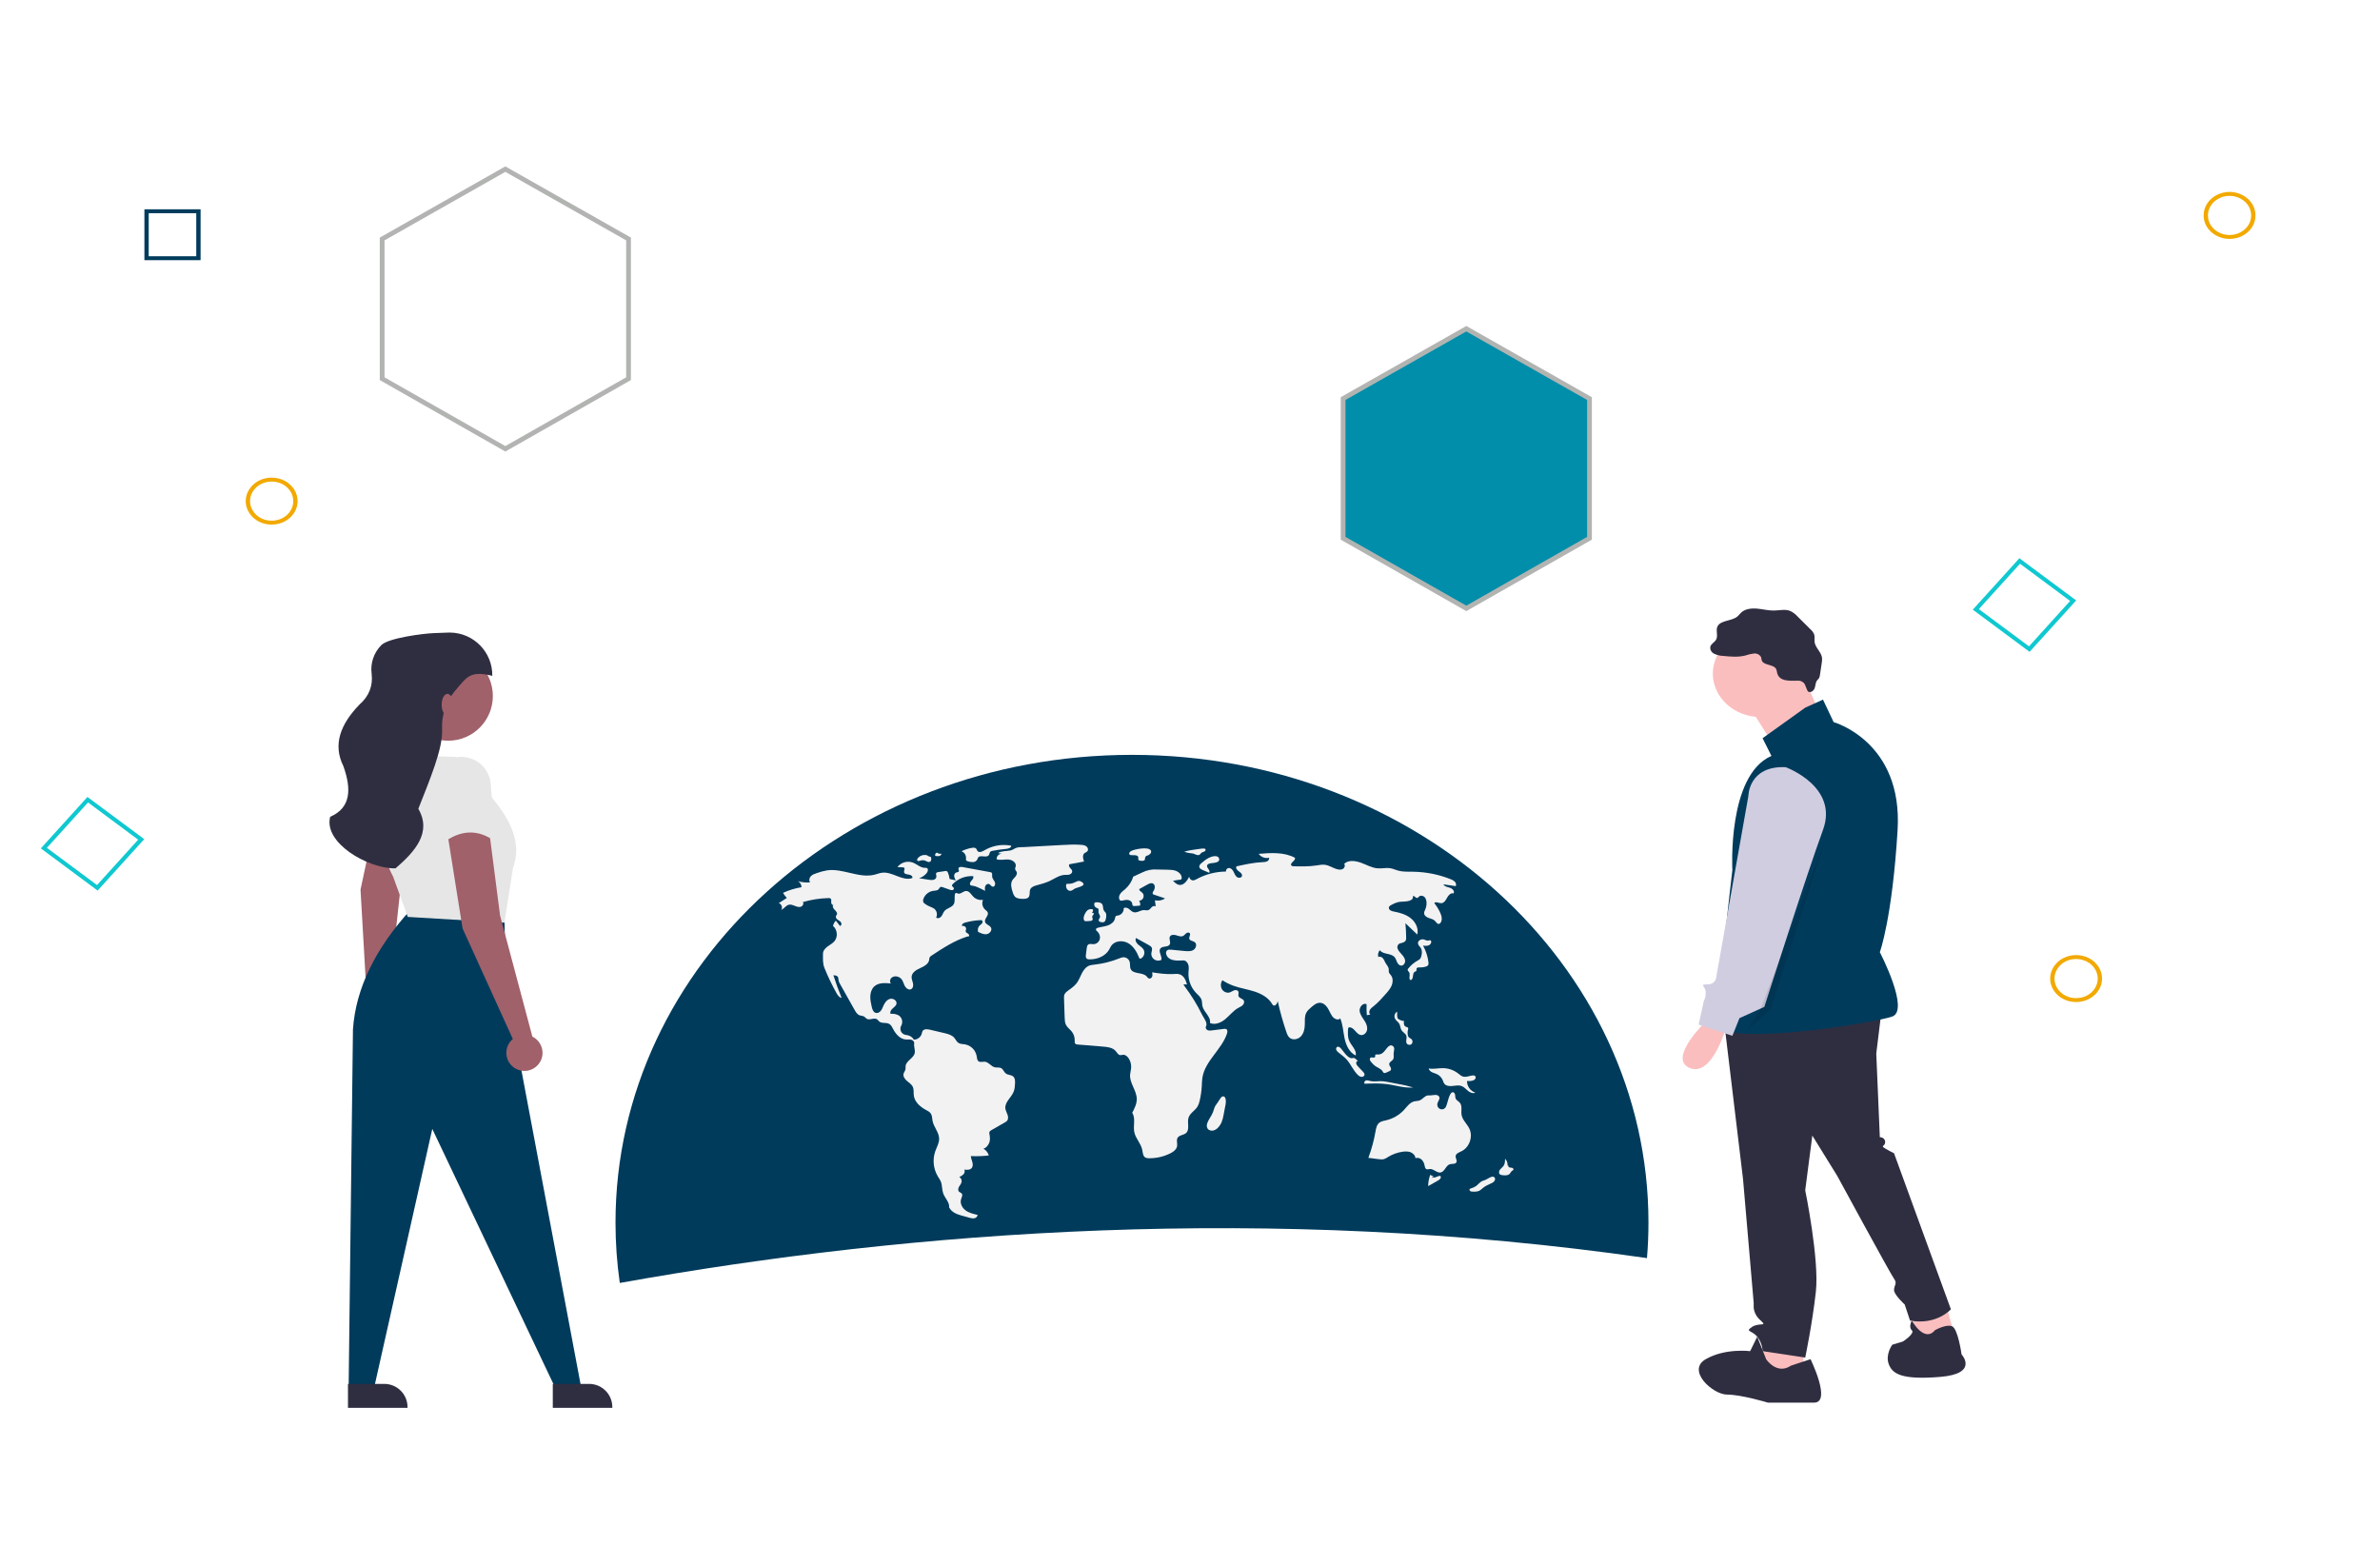 <?xml version="1.0" encoding="utf-8"?>
<svg viewBox="0 0 500 329" xmlns="http://www.w3.org/2000/svg">
  <path d="M 515.658 -16.461 L 515.658 295.153 L 473.328 295.153 C 432.646 279.069 389.857 267.763 346.004 261.516 C 266.605 250.092 191.805 255.695 130.207 266.737 C 92.543 273.496 55.546 282.997 19.571 295.153 L -29.137 295.153 L -29.137 -16.461 Z" style="fill: rgba(107, 99, 255, 0);"/>
  <path d="M 346.316 256.84 C 346.316 259.357 346.213 261.847 346.004 264.313 C 266.605 252.89 191.805 258.493 130.207 269.535 C 129.605 265.326 129.306 261.085 129.308 256.84 C 129.308 202.575 177.885 158.587 237.813 158.587 C 297.739 158.587 346.316 202.575 346.316 256.84 Z" style="fill: rgb(0, 59, 92);"/>
  <polygon points="408.733 273.721 410.599 280.482 402.387 282.512 401.64 275.412 408.733 273.721" fill="#fbbebe" style=""/>
  <polygon points="378.873 282.171 378.873 288.594 370.66 289.945 369.169 286.565 372.155 280.82 378.873 282.171" fill="#fbbebe" style=""/>
  <path d="M 395.295 212.211 L 394.176 221.336 L 394.922 238.912 C 395.547 238.899 396.057 239.36 396.042 239.924 C 396.042 240.939 394.922 240.6 396.042 241.277 C 396.643 241.645 397.265 241.984 397.907 242.29 L 409.853 275.074 C 409.853 275.074 406.867 278.454 401.268 277.44 L 400.148 274.06 C 400.148 274.06 397.907 272.033 397.907 271.02 C 397.907 270.004 398.656 269.667 397.907 268.653 C 397.162 267.638 385.964 247.021 385.964 247.021 L 380.739 238.571 L 379.248 250.063 C 379.248 250.063 382.232 264.597 381.486 271.356 C 380.739 278.115 379.248 285.214 379.248 285.214 L 370.289 283.862 C 370.248 282.772 369.859 281.715 369.169 280.82 C 368.048 279.468 366.556 279.806 368.048 278.792 C 369.543 277.779 371.41 278.792 369.915 277.44 C 369.065 276.739 368.53 275.775 368.422 274.738 L 368.422 273.723 L 366.182 247.697 L 362.078 213.562 Z" fill="#2f2e41" style=""/>
  <circle cx="412.805" cy="478.456" r="22.198" fill="#fbbebe" style="" transform="matrix(0.454, 0, 0, 0.411, 182.502, -55.12)"/>
  <polygon points="378.686 141.742 382.791 150.867 373.088 157.289 367.115 147.825 378.686 141.742" fill="#fbbebe" style=""/>
  <path d="M 379.248 148.671 L 382.979 146.981 L 385.219 151.712 C 385.219 151.712 399.774 155.768 398.656 174.356 C 397.536 192.944 394.922 200.043 394.922 200.043 C 394.922 200.043 401.268 212.211 397.536 213.562 C 393.803 214.915 362.078 219.983 361.331 215.253 C 360.584 210.52 363.944 182.806 363.944 182.806 C 363.944 182.806 362.823 162.867 372.155 158.809 L 370.289 155.092 Z" style="fill: rgb(0, 59, 92);"/>
  <path d="M 358.717 214.238 C 358.717 214.238 350.133 222.35 354.985 224.377 C 359.838 226.405 362.823 215.253 362.823 215.253 Z" fill="#fbbebe" style=""/>
  <path d="M 376.261 286.904 L 380.365 285.551 C 380.365 285.551 384.845 294.677 381.112 294.677 L 371.41 294.677 C 371.41 294.677 365.81 292.987 362.823 292.987 C 359.838 292.987 354.239 287.918 358.345 285.551 C 362.45 283.187 367.677 283.862 367.677 283.862 L 369.169 280.82 L 371.036 285.551 C 371.036 285.551 373.275 288.932 376.261 286.904 Z" fill="#2f2e41" style=""/>
  <path d="M 406.493 279.468 C 406.493 279.468 408.831 278.133 410.087 278.632 C 411.345 279.13 412.092 284.538 412.092 284.538 C 412.092 284.538 415.825 288.594 407.612 289.27 C 399.401 289.945 397.536 288.594 396.788 286.565 C 396.042 284.538 397.536 282.512 397.536 282.512 L 399.774 281.835 C 399.774 281.835 402.387 280.144 401.64 279.468 C 400.895 278.792 401.64 277.44 401.64 277.44 C 401.64 277.44 404.253 282.171 406.493 279.468 Z" fill="#2f2e41" style=""/>
  <path d="M 373.362 141.427 C 373.32 141.132 373.248 140.841 373.144 140.558 C 372.602 139.528 370.487 139.83 370.111 138.741 C 370.038 138.528 370.053 138.297 369.98 138.083 C 369.719 137.549 369.105 137.23 368.463 137.297 C 367.84 137.375 367.229 137.517 366.643 137.721 C 365.167 138.1 363.595 137.956 362.069 137.808 C 361.388 137.786 360.722 137.63 360.116 137.347 C 359.503 137.045 359.184 136.411 359.333 135.793 C 359.534 135.233 360.211 134.924 360.515 134.405 C 360.999 133.579 360.408 132.509 360.801 131.645 C 361.43 130.256 363.81 130.534 365.018 129.508 C 365.312 129.26 365.523 128.942 365.805 128.681 C 366.64 127.908 367.958 127.758 369.145 127.866 C 370.333 127.973 371.5 128.288 372.692 128.269 C 373.825 128.249 375.01 127.939 376.054 128.338 C 376.667 128.62 377.205 129.022 377.634 129.511 L 380.305 132.168 C 380.673 132.482 380.956 132.867 381.132 133.296 C 381.294 133.804 381.146 134.351 381.215 134.877 C 381.371 136.076 382.611 136.979 382.777 138.178 C 382.811 138.549 382.791 138.924 382.718 139.291 L 382.344 141.79 C 382.325 142.035 382.254 142.273 382.134 142.493 C 382.025 142.66 381.859 142.793 381.737 142.954 C 381.391 143.407 381.422 144.008 381.25 144.535 C 381.077 145.066 380.46 145.589 379.92 145.334 C 379.569 145.168 379.336 143.792 378.909 143.435 C 378.312 142.938 378.001 143 377.265 143.008 C 375.792 143.024 373.834 143.139 373.362 141.427 Z" fill="#2f2e41" style=""/>
  <path d="M 375.14 161.175 C 375.14 161.175 386.337 165.232 382.979 174.356 C 379.62 183.483 370.662 211.535 370.662 211.535 L 365.436 213.9 L 363.944 217.618 L 356.851 215.253 L 357.972 210.183 C 357.972 210.183 358.345 209.844 358.345 208.493 C 358.345 207.141 356.851 206.803 358.717 206.803 C 360.584 206.803 360.584 205.112 360.584 205.112 L 367.303 167.259 C 367.303 167.259 367.303 160.838 375.14 161.175 Z" fill="#d0cde1" style=""/>
  <polygon points="383.539 176.216 371.967 212.043 367.115 216.436 369.915 211.872 383.539 176.216" opacity="0.1" style=""/>
  <path d="M 426.384 136.947 L 414.45 128.082 L 424.241 117.276 L 436.176 126.141 Z M 415.728 127.969 L 426.258 135.791 L 434.897 126.254 L 424.368 118.433 Z" style="fill: rgb(15, 200, 208);"/>
  <path d="M 20.511 187.101 L 8.579 178.237 L 18.37 167.43 L 30.303 176.295 Z M 9.856 178.123 L 20.385 185.944 L 29.024 176.409 L 18.495 168.587 Z" style="fill: rgb(15, 200, 208);"/>
  <path d="M 57.074 110.214 C 52.88 110.214 50.26 106.102 52.357 102.813 C 54.453 99.524 59.696 99.524 61.793 102.813 C 62.272 103.563 62.524 104.413 62.524 105.279 C 62.52 108.004 60.082 110.21 57.074 110.214 Z M 57.074 101.17 C 53.58 101.17 51.396 104.595 53.143 107.336 C 54.89 110.077 59.26 110.077 61.007 107.336 C 61.405 106.71 61.614 106.002 61.614 105.279 C 61.612 103.011 59.582 101.171 57.074 101.17 Z" style="fill: rgb(242, 169, 0);"/>
  <path d="M 462.947 45.26 C 462.947 41.461 467.487 39.088 471.118 40.988 C 474.752 42.885 474.752 47.633 471.118 49.533 C 470.291 49.965 469.351 50.191 468.395 50.191 C 465.388 50.19 462.951 47.983 462.947 45.26 Z M 463.855 45.26 C 463.855 48.424 467.639 50.402 470.665 48.818 C 473.691 47.236 473.691 43.282 470.665 41.7 C 469.976 41.338 469.191 41.149 468.395 41.149 C 465.889 41.151 463.859 42.991 463.855 45.26 Z" style="fill: rgb(242, 169, 0);"/>
  <path d="M 436.16 210.52 C 431.967 210.52 429.346 206.41 431.443 203.121 C 433.54 199.832 438.784 199.832 440.879 203.121 C 441.357 203.871 441.609 204.722 441.609 205.588 C 441.605 208.311 439.17 210.519 436.16 210.52 Z M 436.16 201.477 C 432.667 201.477 430.481 204.903 432.23 207.644 C 433.977 210.385 438.345 210.385 440.093 207.644 C 440.492 207.019 440.701 206.31 440.701 205.588 C 440.699 203.32 438.667 201.48 436.16 201.477 Z" style="fill: rgb(242, 169, 0);"/>
  <path d="M 42.14 54.659 L 30.337 54.659 L 30.337 43.97 L 42.14 43.97 Z M 31.243 53.837 L 41.232 53.837 L 41.232 44.793 L 31.243 44.793 Z" style="fill: rgb(0, 59, 92);"/>
  <path d="M 199.492 184.642 C 199.436 184.202 199.323 183.773 199.157 183.363 C 199.116 183.206 199.007 183.075 198.864 183.002 C 198.768 182.975 198.668 182.975 198.571 182.998 L 197.073 183.226 C 196.949 183.233 196.828 183.279 196.73 183.36 C 196.537 183.565 196.729 183.895 196.722 184.179 C 196.715 184.497 196.434 184.755 196.124 184.842 C 195.813 184.903 195.491 184.901 195.179 184.829 L 193.083 184.504 C 193.7 184.308 194.25 183.941 194.668 183.446 C 194.944 183.12 195.09 182.51 194.692 182.356 C 194.573 182.322 194.452 182.314 194.329 182.325 C 193.378 182.332 192.633 181.54 191.743 181.207 C 190.576 180.798 189.279 181.185 188.527 182.165 L 189.643 182.22 C 189.75 182.213 189.853 182.241 189.941 182.298 C 190.186 182.499 189.881 182.885 189.916 183.199 C 189.96 183.609 190.503 183.698 190.912 183.738 C 191.322 183.78 191.841 184.111 191.644 184.473 C 189.587 185.181 187.494 183.088 185.334 183.345 C 184.787 183.411 184.271 183.626 183.738 183.761 C 180.477 184.586 177.107 182.385 173.775 182.851 C 173.036 182.977 172.308 183.168 171.602 183.424 C 171.148 183.573 170.675 183.734 170.347 184.079 C 170.017 184.423 169.892 185.016 170.204 185.376 C 169.342 185.446 168.478 185.365 167.645 185.133 C 168.105 185.387 168.385 185.871 168.382 186.394 C 167.04 186.614 165.733 187.011 164.496 187.58 C 164.727 187.963 164.995 188.324 165.301 188.651 L 163.601 189.744 C 164.175 189.888 164.472 190.672 164.138 191.16 C 164.734 190.897 165.102 190.21 165.74 190.071 C 166.157 189.98 166.58 190.153 166.977 190.312 C 167.373 190.472 167.807 190.626 168.217 190.508 C 168.628 190.387 168.929 189.856 168.669 189.517 C 170.419 189.006 172.23 188.722 174.053 188.676 C 174.194 188.658 174.338 188.686 174.462 188.753 C 174.7 188.917 174.636 189.274 174.624 189.562 C 174.611 189.851 174.835 190.23 175.093 190.1 C 174.79 190.363 175.049 190.859 175.341 191.134 C 175.632 191.412 175.982 191.795 175.804 192.153 C 175.758 192.248 175.678 192.322 175.635 192.419 C 175.502 192.699 175.712 193.025 175.959 193.211 C 176.209 193.395 176.511 193.526 176.682 193.782 C 176.854 194.04 176.775 194.49 176.469 194.527 L 175.595 193.418 C 175.297 193.727 175.092 194.116 175.005 194.536 C 175.931 195.293 176.071 196.835 175.296 197.746 C 174.899 198.212 174.336 198.494 173.842 198.859 C 173.352 199.222 172.896 199.738 172.897 200.35 C 172.898 201.408 172.812 202.388 173.208 203.368 C 173.939 205.175 174.782 206.933 175.731 208.633 C 175.982 209.08 176.304 209.569 176.811 209.646 C 176.171 208.089 175.596 206.509 175.084 204.905 C 175.416 204.906 175.803 204.933 175.997 205.202 C 176.159 205.425 176.124 205.729 176.175 206.001 C 176.238 206.264 176.346 206.514 176.49 206.743 L 179.542 212.18 C 179.796 212.632 180.086 213.114 180.569 213.297 C 180.88 213.413 181.237 213.391 181.521 213.561 C 181.745 213.692 181.894 213.926 182.122 214.049 C 182.764 214.4 183.658 213.728 184.26 214.147 C 184.431 214.266 184.539 214.455 184.699 214.595 C 185.254 215.075 186.164 214.753 186.807 215.111 C 187.217 215.341 187.431 215.803 187.651 216.222 C 188.204 217.272 189.097 218.299 190.278 218.383 C 190.649 218.408 191.029 218.34 191.392 218.422 C 191.756 218.505 192.112 218.821 192.053 219.188 C 191.954 219.818 192.265 220.509 192.181 221.142 C 192.029 222.294 190.396 222.801 190.254 223.955 C 190.223 224.208 190.273 224.47 190.212 224.714 C 190.139 225.018 189.911 225.266 189.829 225.565 C 189.675 226.139 190.085 226.705 190.534 227.09 C 190.985 227.475 191.521 227.805 191.765 228.344 C 192.025 228.912 191.898 229.574 191.982 230.194 C 192.167 231.544 193.334 232.546 194.537 233.193 C 194.902 233.389 195.295 233.581 195.533 233.921 C 195.841 234.368 195.81 234.955 195.914 235.489 C 196.166 236.792 197.264 237.866 197.296 239.195 C 197.318 240.14 196.792 240.996 196.478 241.887 C 195.885 243.613 196.072 245.513 196.992 247.091 C 197.228 247.488 197.507 247.861 197.673 248.29 C 197.969 249.057 197.872 249.927 198.146 250.701 C 198.507 251.726 199.498 252.571 199.404 253.653 C 199.854 254.589 200.848 255.049 201.848 255.328 L 203.638 255.824 C 203.981 255.92 204.341 256.017 204.689 255.947 C 205.039 255.879 205.372 255.589 205.364 255.233 C 204.485 255.034 203.578 254.822 202.854 254.287 C 202.13 253.752 201.634 252.799 201.908 251.942 C 202.036 251.543 202.307 251.085 202.049 250.757 C 201.902 250.568 201.631 250.519 201.466 250.347 C 201.206 250.08 201.294 249.629 201.482 249.307 C 201.667 248.984 201.938 248.696 202.013 248.33 C 202.091 247.912 201.9 247.489 201.536 247.269 C 201.868 247.145 202.17 246.95 202.422 246.701 C 202.655 246.434 202.763 246.024 202.58 245.722 C 203.126 245.792 203.767 245.825 204.126 245.407 C 204.411 245.076 204.392 244.577 204.278 244.153 C 204.166 243.73 203.975 243.318 203.969 242.881 C 205.227 242.94 206.485 242.897 207.733 242.752 C 207.555 242.143 207.143 241.63 206.589 241.319 C 207.155 241.222 207.67 240.545 207.851 240 C 208.029 239.453 207.982 238.861 207.874 238.296 C 207.83 238.152 207.824 237.999 207.855 237.85 C 207.918 237.646 208.119 237.524 208.304 237.417 L 211.113 235.804 C 211.28 235.721 211.432 235.607 211.563 235.471 C 211.856 235.126 211.815 234.604 211.662 234.176 C 211.511 233.748 211.27 233.346 211.213 232.894 C 211.038 231.548 212.481 230.582 212.968 229.313 C 213.158 228.818 213.197 228.275 213.233 227.743 C 213.272 227.174 213.276 226.509 212.837 226.142 C 212.418 225.789 211.761 225.868 211.321 225.54 C 210.918 225.238 210.778 224.655 210.338 224.411 C 209.939 224.191 209.436 224.332 208.991 224.227 C 208.208 224.046 207.716 223.142 206.915 223.059 C 206.465 223.011 205.954 223.231 205.584 222.968 C 205.258 222.738 205.245 222.272 205.183 221.877 C 204.959 220.619 203.977 219.635 202.721 219.408 C 202.256 219.333 201.749 219.36 201.353 219.106 C 200.953 218.845 200.769 218.361 200.454 218.002 C 199.945 217.424 199.146 217.219 198.398 217.043 L 195.351 216.326 C 194.811 216.2 194.114 216.133 193.823 216.607 C 193.738 216.788 193.678 216.979 193.645 217.176 C 193.421 217.905 192.752 218.408 191.989 218.42 C 191.733 217.986 191.319 217.665 190.833 217.528 C 190.526 217.443 190.196 217.432 189.9 217.304 C 189.222 216.973 188.963 216.143 189.33 215.485 C 189.691 214.841 189.577 214.037 189.051 213.521 C 188.534 213.055 187.785 212.945 187.09 212.99 C 186.908 212.594 187.212 212.145 187.54 211.857 C 187.867 211.57 188.267 211.286 188.337 210.855 C 188.449 210.178 187.586 209.663 186.927 209.866 C 186.272 210.065 185.853 210.704 185.576 211.334 C 185.416 211.694 185.281 212.073 185.03 212.377 C 184.782 212.681 184.377 212.899 183.995 212.801 C 183.456 212.664 183.245 212.02 183.126 211.476 C 182.965 210.744 182.804 210.004 182.838 209.256 C 182.873 208.509 183.124 207.742 183.675 207.234 C 184.573 206.41 185.953 206.491 187.165 206.621 C 186.879 206.299 186.949 205.756 187.255 205.452 C 187.584 205.159 188.036 205.049 188.461 205.155 C 188.826 205.23 189.156 205.428 189.396 205.713 C 189.742 206.133 189.838 206.701 190.1 207.177 C 190.36 207.656 190.946 208.062 191.424 207.806 C 191.839 207.584 191.904 207.011 191.8 206.552 C 191.697 206.095 191.478 205.65 191.517 205.182 C 191.588 204.289 192.513 203.752 193.33 203.384 C 194.146 203.016 195.081 202.523 195.21 201.637 C 195.214 201.464 195.247 201.292 195.306 201.129 C 195.399 200.985 195.525 200.866 195.672 200.784 C 198.055 199.21 200.478 197.616 203.202 196.756 C 203.343 196.709 203.361 196.76 203.506 196.725 C 203.708 196.609 203.573 196.286 203.378 196.156 C 203.186 196.024 202.926 195.925 202.878 195.697 C 202.842 195.528 202.941 195.365 202.966 195.194 C 203.029 194.777 202.531 194.392 202.143 194.559 C 201.925 194.269 202.358 193.932 202.707 193.837 C 203.759 193.546 204.838 193.372 205.926 193.312 C 206.05 193.292 206.18 193.313 206.292 193.373 C 206.474 193.501 206.452 193.79 206.322 193.971 C 206.192 194.151 205.99 194.265 205.829 194.419 C 205.47 194.768 205.336 195.289 205.48 195.771 C 206.049 196.059 206.666 196.357 207.296 196.255 C 207.925 196.154 208.484 195.448 208.189 194.881 C 207.911 194.355 207.084 194.236 206.942 193.661 C 206.777 192.986 207.732 192.385 207.516 191.725 C 207.422 191.436 207.135 191.264 206.912 191.056 C 206.376 190.532 206.218 189.733 206.515 189.043 C 205.783 189.17 205.035 188.937 204.506 188.414 C 204.024 187.929 203.643 187.164 202.96 187.187 C 202.335 187.204 201.796 187.936 201.21 187.714 C 201.066 187.659 200.914 187.547 200.774 187.612 C 200.682 187.673 200.623 187.771 200.612 187.881 C 200.463 188.593 200.719 189.404 200.332 190.018 C 199.909 190.686 198.934 190.779 198.424 191.384 C 198.146 191.711 198.037 192.152 197.783 192.497 C 197.527 192.842 196.985 193.061 196.68 192.76 C 196.989 192.122 196.817 191.357 196.268 190.912 C 195.982 190.726 195.676 190.576 195.356 190.468 C 194.994 190.316 194.655 190.126 194.337 189.901 C 194.176 189.804 194.047 189.666 193.961 189.501 C 193.893 189.293 193.904 189.068 193.987 188.867 C 194.303 187.96 195.097 187.302 196.046 187.16 C 196.454 187.104 196.929 187.124 197.199 186.813 C 197.34 186.648 197.417 186.4 197.625 186.334 C 197.757 186.308 197.894 186.323 198.016 186.382 L 199.538 186.917 C 199.708 186.994 199.893 187.026 200.08 187.007 C 200.27 186.98 200.408 186.813 200.397 186.621 C 200.348 186.369 199.959 186.247 199.995 185.992 C 200.015 185.909 200.06 185.835 200.123 185.778 C 201.234 184.594 202.818 183.969 204.436 184.073 C 204.629 184.388 204.326 184.764 204.074 185.032 C 203.822 185.302 203.618 185.783 203.922 185.991 C 204.048 186.055 204.187 186.086 204.329 186.082 C 204.702 186.133 205.067 186.244 205.407 186.409 C 205.934 186.638 206.448 186.889 206.953 187.16 C 206.908 186.826 206.867 186.475 206.992 186.162 C 207.118 185.851 207.479 185.607 207.792 185.729 C 208.095 185.846 208.249 186.247 208.571 186.283 C 209.001 186.33 209.17 185.696 208.991 185.303 C 208.812 184.91 208.457 184.58 208.428 184.15 C 208.408 183.857 208.517 183.496 208.285 183.32 C 208.204 183.268 208.108 183.234 208.012 183.225 L 202.205 182.156 C 201.86 182.093 201.363 182.14 201.347 182.491 C 201.339 182.686 201.514 182.879 201.435 183.061 C 201.355 183.253 201.083 183.233 200.885 183.301 C 200.58 183.408 200.425 183.772 200.455 184.093 C 200.507 184.414 200.632 184.718 200.818 184.988 C 200.44 184.828 199.869 184.8 199.492 184.642 Z" style="fill: rgb(242, 242, 243);"/>
  <path d="M 194.858 179.713 C 194.109 179.465 193.284 179.712 192.794 180.332 C 192.698 180.459 192.619 180.631 192.698 180.768 C 192.814 180.964 193.106 180.886 193.322 180.815 C 193.637 180.704 193.983 180.696 194.305 180.793 C 194.506 180.863 194.688 180.985 194.891 181.051 C 195.093 181.136 195.325 181.101 195.494 180.964 C 195.633 180.821 195.643 180.6 195.643 180.401 C 195.662 180.265 195.619 180.129 195.526 180.029 C 195.444 179.981 195.354 179.955 195.261 179.95 C 195.05 179.911 194.858 179.801 194.723 179.635" style="fill: rgb(242, 242, 243);"/>
  <path d="M 196.953 179.131 C 196.595 179.111 196.343 179.478 196.491 179.804 C 196.742 179.872 197.005 179.89 197.264 179.854 C 197.525 179.814 197.74 179.618 197.802 179.359 C 197.498 179.414 197.185 179.355 196.922 179.191" style="fill: rgb(242, 242, 243);"/>
  <path d="M 203.975 178.158 C 203.291 178.302 202.624 178.528 201.993 178.832 C 202.606 179.067 202.991 179.674 202.945 180.326 C 202.918 180.448 202.921 180.575 202.953 180.696 C 203.027 180.873 203.237 180.938 203.424 180.983 C 203.755 181.086 204.105 181.129 204.453 181.115 C 204.806 181.097 205.126 180.901 205.303 180.594 C 205.354 180.45 205.415 180.312 205.48 180.176 C 205.924 179.499 207.245 180.318 207.722 179.663 C 207.89 179.431 207.876 179.085 208.095 178.903 C 208.208 178.824 208.339 178.773 208.476 178.757 C 209.436 178.566 210.405 178.427 211.379 178.344 C 211.841 178.304 212.444 178.138 212.447 177.675 C 210.71 177.332 208.905 177.576 207.316 178.365 C 206.746 178.651 205.987 179.254 205.438 178.874 C 205.231 178.731 205.242 178.349 204.958 178.19 C 204.668 178.025 204.283 178.092 203.975 178.158 Z" style="fill: rgb(242, 242, 243);"/>
  <path d="M 209.664 179.221 L 210.482 179.378 C 209.843 179.351 209.326 179.89 209.378 180.524 C 210.144 180.779 210.979 180.532 211.782 180.567 C 212.59 180.6 213.525 181.175 213.389 181.968 C 213.347 182.211 213.208 182.45 213.28 182.683 C 213.331 182.845 213.475 182.962 213.556 183.111 C 213.725 183.424 213.59 183.821 213.375 184.106 C 213.163 184.39 212.876 184.618 212.687 184.918 C 212.222 185.673 212.486 186.646 212.764 187.486 C 212.844 187.803 212.994 188.1 213.198 188.355 C 213.611 188.794 214.282 188.832 214.882 188.84 C 215.321 188.847 215.822 188.825 216.098 188.486 C 216.459 188.044 216.207 187.353 216.446 186.833 C 216.662 186.361 217.21 186.158 217.709 186.016 C 218.623 185.754 219.554 185.528 220.419 185.131 C 221.49 184.639 222.492 183.871 223.67 183.806 C 224 183.789 224.339 183.829 224.658 183.738 C 224.976 183.646 225.278 183.372 225.255 183.041 C 225.235 182.76 224.996 182.552 224.808 182.338 C 224.622 182.126 224.477 181.801 224.646 181.575 L 227.737 180.999 C 227.518 180.401 227.347 179.616 227.85 179.228 C 228.032 179.085 228.275 179.03 228.429 178.861 C 228.693 178.573 228.56 178.073 228.256 177.829 C 227.952 177.584 227.541 177.526 227.15 177.494 C 225.798 177.383 224.435 177.456 223.078 177.53 C 220.424 177.676 217.772 177.82 215.118 177.966 C 214.585 177.997 213.969 177.951 213.48 178.133 C 213.064 178.288 212.769 178.57 212.294 178.671 C 211.42 178.854 210.456 178.73 209.664 179.221 Z" style="fill: rgb(242, 242, 243);"/>
  <path d="M 224.292 185.676 C 224.208 185.662 224.123 185.681 224.054 185.729 C 224.008 185.779 223.98 185.845 223.977 185.912 C 223.924 186.213 223.987 186.522 224.154 186.778 C 224.324 187.035 224.621 187.179 224.93 187.152 C 225.297 187.104 225.568 186.791 225.905 186.638 C 226.427 186.401 228.639 186.035 227.108 185.206 C 226.582 184.923 226.239 185.173 225.825 185.361 C 225.353 185.603 224.822 185.712 224.292 185.676 Z" style="fill: rgb(242, 242, 243);"/>
  <path d="M 237.698 178.754 C 237.518 178.828 237.368 178.959 237.272 179.124 C 237.179 179.3 237.241 179.519 237.411 179.619 C 237.478 179.643 237.549 179.654 237.62 179.653 L 238.347 179.674 C 238.655 179.683 239.042 179.749 239.123 180.046 C 239.185 180.267 239.047 180.552 239.216 180.709 C 239.285 180.765 239.371 180.798 239.461 180.806 C 239.701 180.867 239.949 180.875 240.193 180.831 C 240.722 180.686 240.445 180.366 240.612 180.078 C 240.868 179.639 240.821 179.905 241.27 179.651 C 241.602 179.465 242.031 179.128 241.753 178.655 C 241.271 177.83 238.406 178.4 237.698 178.754 Z" style="fill: rgb(242, 242, 243);"/>
  <path d="M 252.038 178.34 L 251.617 178.396 C 250.665 178.524 249.709 178.651 248.793 178.937 C 249.189 179.093 249.606 179.195 250.03 179.24 C 250.263 179.252 250.495 179.285 250.722 179.338 C 251.128 179.458 251.535 179.771 251.925 179.611 C 252.167 179.513 252.249 179.26 252.448 179.127 C 252.587 179.034 253.112 178.883 253.173 178.792 C 253.647 178.037 252.404 178.292 252.038 178.34 Z" style="fill: rgb(242, 242, 243);"/>
  <path d="M 253.892 180.257 C 253.328 180.572 252.806 180.956 252.333 181.397 C 252.136 181.583 251.934 181.817 251.951 182.087 C 251.975 182.45 252.36 182.658 252.693 182.798 L 254.041 183.368 C 254.205 183.139 254.056 182.82 253.886 182.593 C 253.717 182.367 253.516 182.105 253.591 181.834 C 253.677 181.522 254.056 181.414 254.375 181.361 C 254.893 181.275 256.291 181.282 256.124 180.445 C 255.925 179.461 254.413 179.966 253.892 180.257 Z" style="fill: rgb(242, 242, 243);"/>
  <path d="M 253.62 235.975 C 253.492 236.348 253.481 236.785 253.702 237.11 C 253.95 237.473 254.45 237.61 254.881 237.516 C 255.311 237.402 255.694 237.156 255.976 236.813 C 256.235 236.525 256.448 236.199 256.608 235.848 C 256.829 235.297 256.987 234.723 257.073 234.14 L 257.493 231.938 C 257.587 231.449 257.583 229.942 256.679 230.432 C 256.431 230.567 255.862 231.626 255.603 231.925 C 255.136 232.467 255.074 232.992 254.83 233.647 C 254.523 234.468 253.903 235.152 253.62 235.975 Z" style="fill: rgb(242, 242, 243);"/>
  <path d="M 301.326 247.228 C 301.031 247.113 300.743 246.976 300.468 246.819 C 300.19 247.579 300.044 248.38 300.032 249.19 L 302.054 248.046 C 302.358 247.874 302.704 247.634 302.696 247.284 C 302.703 247.198 302.66 247.114 302.584 247.064 C 302.541 247.048 302.491 247.041 302.443 247.048 C 302.145 247.074 301.869 247.223 301.588 247.326 C 301.304 247.428 300.972 247.48 300.716 247.33" style="fill: rgb(242, 242, 243);"/>
  <path d="M 311.994 247.909 C 311.772 247.967 311.555 248.046 311.346 248.14 C 310.882 248.376 310.567 248.823 310.148 249.136 C 309.75 249.433 309.269 249.596 308.796 249.754 C 308.656 249.879 308.72 250.124 308.871 250.234 C 309.032 250.326 309.218 250.368 309.404 250.352 C 309.895 250.364 310.411 250.369 310.843 250.132 C 311.084 249.974 311.311 249.796 311.52 249.594 C 312.022 249.175 312.625 248.899 313.222 248.632 C 313.44 248.55 313.64 248.431 313.816 248.276 C 314.191 247.909 314.218 247.336 313.676 247.21 C 313.24 247.108 312.411 247.772 311.994 247.909 Z" style="fill: rgb(242, 242, 243);"/>
  <path d="M 316.707 244.828 C 316.757 244.313 316.567 243.802 316.19 243.445 C 316.186 243.955 316.171 244.497 315.885 244.918 C 315.681 245.218 315.362 245.422 315.138 245.706 C 314.914 245.992 314.814 246.445 315.077 246.694 C 315.245 246.823 315.449 246.894 315.659 246.895 C 316.181 246.957 316.784 246.991 317.15 246.615 C 317.35 246.409 317.447 246.104 317.692 245.951 C 317.783 245.914 317.862 245.856 317.928 245.784 C 318.029 245.623 317.868 245.412 317.689 245.353 C 317.508 245.297 317.311 245.325 317.131 245.269 C 316.949 245.214 316.784 245.011 316.877 244.848" style="fill: rgb(242, 242, 243);"/>
  <path d="M 308.33 226.162 C 308.055 226.228 307.771 226.245 307.492 226.212 C 307.028 226.126 306.666 225.776 306.291 225.489 C 305.399 224.809 304.316 224.431 303.195 224.407 C 302.177 224.387 301.147 224.663 300.146 224.471 C 300.212 224.835 300.522 225.108 300.855 225.27 C 301.188 225.431 301.555 225.513 301.888 225.673 C 302.423 225.929 302.846 226.37 303.081 226.914 C 303.19 227.165 303.257 227.438 303.419 227.657 C 303.753 228.105 304.383 228.204 304.941 228.168 C 305.666 228.12 306.425 227.91 307.098 228.181 C 307.617 228.388 307.986 228.84 308.416 229.191 C 308.848 229.544 309.454 229.804 309.951 229.55 C 308.895 229.208 308.184 228.22 308.195 227.11 C 308.68 227.154 310.081 227.138 310.006 226.312 C 309.943 225.612 308.747 226.087 308.33 226.162 Z" style="fill: rgb(242, 242, 243);"/>
  <path d="M 301.976 231.854 C 302.061 231.381 302.532 230.961 302.387 230.505 C 302.285 230.187 301.917 230.032 301.585 230.024 C 301.252 230.017 300.926 230.115 300.594 230.124 C 300.376 230.113 300.161 230.116 299.945 230.135 C 299.285 230.242 298.879 230.934 298.257 231.181 C 297.878 231.329 297.454 231.3 297.061 231.403 C 296.166 231.638 295.602 232.481 294.978 233.161 C 293.97 234.255 292.657 235.022 291.209 235.361 C 290.701 235.478 290.155 235.554 289.752 235.883 C 289.217 236.319 289.085 237.067 288.966 237.749 C 288.639 239.625 288.136 241.466 287.468 243.251 L 289.587 243.522 C 289.99 243.573 290.409 243.624 290.796 243.504 C 291.079 243.397 291.346 243.254 291.591 243.081 C 292.535 242.495 293.593 242.113 294.693 241.961 C 295.248 241.886 295.83 241.87 296.351 242.078 C 296.87 242.283 297.318 242.751 297.363 243.31 C 297.821 243.168 298.321 243.289 298.663 243.625 C 298.995 243.964 299.213 244.399 299.285 244.867 C 299.341 245.156 299.396 245.505 299.666 245.625 C 299.886 245.725 300.138 245.617 300.376 245.597 C 301.192 245.533 301.868 246.482 302.669 246.32 C 303.527 246.146 303.738 244.857 304.577 244.601 C 305.059 244.451 305.733 244.632 305.964 244.184 C 306.167 243.79 305.761 243.335 305.803 242.893 C 305.855 242.349 306.497 242.118 306.992 241.886 C 308.698 241.086 309.508 238.79 308.679 237.097 C 308.191 236.094 307.227 235.304 307.05 234.202 C 306.913 233.354 307.246 232.366 306.705 231.697 C 306.432 231.357 305.964 231.171 305.802 230.765 C 305.698 230.51 305.74 230.221 305.686 229.951 C 305.628 229.682 305.394 229.401 305.129 229.47 C 304.355 229.672 304.109 232.058 303.696 232.638 C 303.068 233.518 301.776 232.937 301.976 231.854 Z" style="fill: rgb(242, 242, 243);"/>
  <path d="M 287.702 227.063 C 287.44 226.989 287.15 226.915 286.897 227.023 C 286.645 227.128 286.497 227.499 286.7 227.681 C 288.288 227.622 289.886 227.56 291.46 227.774 C 293.273 228.024 295.067 228.64 296.889 228.459 C 295.848 228.152 294.791 227.905 293.722 227.724 L 291.937 227.382 C 291.461 227.282 290.976 227.208 290.492 227.158 C 289.473 227.075 288.703 227.343 287.702 227.063 Z" style="fill: rgb(242, 242, 243);"/>
  <path d="M 289.292 221.533 C 289.161 221.522 288.997 221.513 288.928 221.627 C 288.863 221.735 288.938 221.879 288.903 221.999 C 288.856 222.165 288.638 222.208 288.467 222.185 C 288.296 222.162 288.11 222.109 287.959 222.191 C 287.801 222.299 287.734 222.499 287.793 222.68 C 287.854 222.857 287.955 223.015 288.085 223.148 C 288.309 223.431 288.566 223.687 288.848 223.912 C 289.394 224.316 290.133 224.509 290.476 225.093 C 290.527 225.207 290.599 225.307 290.694 225.386 C 290.859 225.489 291.075 225.411 291.251 225.331 L 291.874 225.046 C 291.987 225.004 292.086 224.937 292.164 224.848 C 292.307 224.655 292.22 224.38 292.101 224.173 C 291.981 223.963 291.829 223.75 291.854 223.51 C 291.9 223.086 292.445 222.923 292.671 222.56 C 292.897 222.193 292.75 221.721 292.777 221.291 C 292.806 220.787 293.123 220.132 292.615 219.757 C 292.181 219.438 291.768 219.731 291.46 220.085 C 290.804 220.828 290.494 221.634 289.292 221.533 Z" style="fill: rgb(242, 242, 243);"/>
  <path d="M 293.073 214.018 C 293.284 214.425 293.727 214.668 293.958 215.064 C 294.211 215.494 294.18 216.049 294.454 216.465 C 294.733 216.891 295.296 217.119 295.453 217.606 C 295.624 218.136 295.236 218.781 295.546 219.243 C 295.789 219.565 296.256 219.608 296.555 219.337 C 296.826 219.042 296.814 218.584 296.524 218.305 C 296.341 218.138 296.078 218.065 295.924 217.869 C 295.846 217.758 295.792 217.628 295.769 217.491 C 295.686 217.098 295.7 216.692 295.808 216.305 C 295.85 216.208 295.859 216.098 295.838 215.995 C 295.769 215.795 295.498 215.779 295.308 215.687 C 294.875 215.476 294.886 214.866 294.961 214.391 C 294.911 214.706 293.785 214.167 293.666 213.99 C 293.431 213.633 293.56 212.947 293.511 212.553 C 293.006 212.798 292.81 213.519 293.073 214.018 Z" style="fill: rgb(242, 242, 243);"/>
  <path d="M 281.716 220.28 C 281.51 220.048 281.197 219.804 280.918 219.942 C 280.704 220.052 280.646 220.347 280.729 220.568 C 280.831 220.785 280.988 220.97 281.184 221.11 C 281.766 221.59 282.391 222.022 282.897 222.579 C 283.805 223.576 284.287 224.922 285.273 225.839 C 285.47 226.053 285.733 226.194 286.02 226.244 C 286.308 226.272 286.632 226.087 286.664 225.8 C 286.69 225.564 286.527 225.352 286.366 225.178 C 285.983 224.761 285.562 224.377 285.198 223.94 C 285.033 223.773 284.929 223.553 284.902 223.318 C 284.901 223.085 285.114 222.84 285.342 222.897 C 285.064 222.826 284.86 222.366 284.454 222.279 C 284.116 222.208 284.035 222.417 283.629 222.244 C 282.861 221.914 282.257 220.883 281.716 220.28 Z" style="fill: rgb(242, 242, 243);"/>
  <path d="M 299.8 197.608 C 299.579 197.542 299.361 197.465 299.15 197.376 C 298.577 197.203 297.821 197.624 297.897 198.215 C 297.948 198.609 298.314 198.872 298.517 199.214 C 298.816 199.72 298.737 200.361 298.579 200.928 C 298.54 201.103 298.467 201.268 298.362 201.416 C 298.216 201.57 298.043 201.696 297.852 201.783 C 297.078 202.216 296.398 202.794 295.847 203.485 C 295.787 203.55 295.745 203.628 295.726 203.713 C 295.698 203.915 295.898 204.058 296.013 204.226 C 296.265 204.596 296.083 205.095 296.109 205.541 C 296.099 205.669 296.158 205.793 296.265 205.867 C 296.417 205.944 296.597 205.812 296.679 205.663 C 296.952 205.169 296.746 204.375 297.259 204.135 C 297.356 204.091 297.474 204.071 297.539 203.986 C 297.641 203.849 297.541 203.651 297.594 203.489 C 297.672 203.246 298.005 203.235 298.258 203.246 C 298.698 203.263 299.136 203.207 299.556 203.073 C 299.718 203.034 299.868 202.948 299.984 202.825 C 300.138 202.633 300.123 202.362 300.092 202.118 C 299.938 200.905 299.556 199.733 298.961 198.664 C 299.411 198.721 299.902 198.772 300.289 198.537 C 300.508 198.407 300.769 198.014 300.661 197.745 C 300.492 197.321 300.181 197.679 299.8 197.608 Z" style="fill: rgb(242, 242, 243);"/>
  <path d="M 242.042 204.277 C 242.099 204.566 242.149 204.871 242.057 205.15 C 241.96 205.428 241.662 205.661 241.382 205.575 C 241.163 205.509 241.037 205.289 240.881 205.122 C 240.018 204.19 238.072 204.73 237.538 203.577 C 237.322 203.107 237.469 202.543 237.321 202.047 C 237.128 201.457 236.56 201.073 235.941 201.111 C 235.668 201.15 235.4 201.231 235.148 201.347 C 233.462 202.023 231.694 202.465 229.89 202.662 C 229.547 202.683 229.207 202.746 228.879 202.846 C 228.139 203.116 227.632 203.802 227.272 204.503 C 226.912 205.205 226.647 205.964 226.164 206.585 C 225.656 207.24 224.944 207.699 224.283 208.194 C 224.025 208.357 223.812 208.581 223.66 208.844 C 223.516 209.14 223.524 209.483 223.535 209.811 L 223.671 213.798 C 223.689 214.31 223.71 214.841 223.94 215.302 C 224.227 215.874 224.793 216.249 225.187 216.756 C 225.586 217.278 225.794 217.92 225.777 218.576 C 225.768 218.838 225.742 219.152 225.947 219.318 C 226.072 219.399 226.22 219.44 226.368 219.439 L 231.761 219.881 C 232.71 219.958 233.761 220.085 234.382 220.808 C 234.673 221.149 234.908 221.639 235.355 221.676 C 235.549 221.692 235.735 221.613 235.928 221.598 C 236.412 221.56 236.837 221.928 237.107 222.334 C 237.513 222.951 237.698 223.688 237.63 224.423 C 237.585 224.885 237.443 225.336 237.411 225.799 C 237.293 227.562 238.788 229.093 238.818 230.86 C 238.835 231.898 238.34 232.869 237.86 233.79 C 238.636 234.966 238.001 236.533 238.311 237.908 C 238.603 239.211 239.689 240.231 239.961 241.54 C 240.086 242.139 240.093 242.877 240.62 243.187 C 240.852 243.298 241.109 243.349 241.367 243.335 C 242.919 243.353 244.456 243.004 245.848 242.315 C 246.499 241.991 247.176 241.507 247.292 240.786 C 247.385 240.206 247.09 239.555 247.388 239.049 C 247.742 238.452 248.647 238.499 249.167 238.042 C 250.011 237.299 249.354 235.879 249.696 234.808 C 250.001 233.845 251.061 233.333 251.584 232.469 C 251.79 232.097 251.938 231.696 252.022 231.28 C 252.263 230.284 252.412 229.267 252.47 228.246 C 252.483 227.623 252.529 227.004 252.607 226.386 C 253.171 222.876 256.643 220.525 257.77 217.152 C 257.878 216.831 257.928 216.401 257.641 216.218 C 257.471 216.139 257.278 216.118 257.096 216.161 L 254.61 216.476 C 254.299 216.513 253.973 216.55 253.689 216.422 C 253.406 216.294 253.202 215.936 253.353 215.663 C 253.776 214.898 252.907 213.931 252.521 213.148 C 251.482 211.036 250.244 209.03 248.825 207.152 C 248.734 207.056 248.677 206.933 248.663 206.8 L 249.367 206.824 C 249.13 205.971 248.737 205.035 247.907 204.723 C 247.439 204.547 246.92 204.607 246.421 204.634 C 244.991 204.713 243.458 204.497 242.042 204.277 Z" style="fill: rgb(242, 242, 243);"/>
  <path d="M 246.423 185.017 C 246.797 185.414 247.216 185.835 247.757 185.905 C 248.713 186.027 249.401 185.037 249.839 184.18 C 249.871 184.634 250.263 184.98 250.718 184.96 C 250.955 184.918 251.18 184.831 251.381 184.701 C 253.276 183.664 255.396 183.117 257.554 183.104 C 257.513 182.766 257.733 182.45 258.065 182.372 C 258.505 182.283 258.901 182.664 259.112 183.057 C 259.323 183.453 259.456 183.907 259.792 184.202 C 260.127 184.5 260.78 184.486 260.912 184.06 C 261.039 183.648 260.613 183.298 260.257 183.057 C 259.903 182.814 259.528 182.367 259.768 182.01 C 261.581 181.609 263.407 181.205 265.263 181.126 C 265.579 181.136 265.894 181.083 266.188 180.967 C 266.472 180.828 266.696 180.513 266.62 180.206 C 265.791 180.401 264.928 180.074 264.434 179.382 C 267.01 179.169 269.749 178.989 272.031 180.2 C 272.306 180.787 270.909 181.278 271.283 181.809 C 271.402 181.976 271.641 181.996 271.846 182 C 273.435 182.029 275.029 182.059 276.598 181.818 C 277.171 181.732 277.75 181.609 278.325 181.679 C 279.284 181.798 280.103 182.437 281.047 182.644 C 281.43 182.73 281.86 182.734 282.183 182.51 C 282.507 182.287 282.645 181.778 282.381 181.488 C 283.269 180.618 284.742 180.834 285.914 181.251 C 287.086 181.668 288.194 182.338 289.434 182.431 C 290.323 182.498 291.224 182.259 292.102 182.411 C 292.654 182.507 293.169 182.753 293.707 182.903 C 294.728 183.188 295.807 183.128 296.866 183.14 C 299.569 183.179 302.243 183.71 304.756 184.709 C 305.081 184.815 305.381 184.992 305.631 185.226 C 305.865 185.477 305.984 185.866 305.827 186.169 L 303.232 185.792 C 303.477 186.272 304.109 186.354 304.624 186.52 C 305.138 186.687 305.669 187.255 305.36 187.697 C 304.803 187.519 304.3 188.076 304.018 188.588 C 303.737 189.102 303.395 189.713 302.81 189.744 C 302.287 189.773 301.657 189.328 301.316 189.726 C 301.787 190.318 302.189 190.962 302.517 191.645 C 302.854 192.346 303.093 193.229 302.639 193.86 C 302.566 193.973 302.459 194.056 302.331 194.097 C 301.96 194.193 301.72 193.738 301.453 193.461 C 301.117 193.114 300.61 193.017 300.155 192.853 C 299.701 192.692 299.222 192.373 299.187 191.89 C 299.165 191.59 299.323 191.311 299.439 191.035 C 299.635 190.568 299.721 190.063 299.69 189.557 C 299.664 189.152 299.549 188.73 299.258 188.446 C 298.966 188.162 298.463 188.072 298.149 188.332 C 298.003 188.452 297.886 188.647 297.697 188.654 C 297.362 188.667 297.102 188.082 296.833 188.282 C 296.866 188.494 296.822 188.711 296.708 188.895 C 295.905 189.596 294.667 189.299 293.629 189.547 C 293.135 189.688 292.664 189.894 292.224 190.159 C 292.061 190.23 291.92 190.348 291.823 190.497 C 291.693 190.748 291.835 191.071 292.063 191.238 C 292.307 191.386 292.578 191.479 292.861 191.511 C 294.126 191.75 295.41 192.122 296.409 192.935 C 297.408 193.746 298.064 195.09 297.747 196.339 L 295.252 193.955 C 295.347 194.955 295.401 195.96 295.413 196.967 C 295.43 197.163 295.402 197.36 295.335 197.546 C 295.155 197.938 294.674 198.072 294.252 198.157 C 293.754 198.253 293.45 198.761 293.601 199.243 C 293.75 199.733 294.126 200.115 294.467 200.495 C 294.809 200.875 295.147 201.308 295.193 201.815 C 295.238 202.328 294.852 202.901 294.343 202.866 C 293.955 202.838 293.668 202.492 293.503 202.142 C 293.338 201.791 293.24 201.401 292.991 201.099 C 292.242 200.197 290.554 200.584 289.882 199.622 C 289.532 200.018 289.414 200.565 289.567 201.068 C 289.88 200.873 290.308 201.056 290.543 201.342 C 290.779 201.626 290.889 201.991 291.075 202.31 C 291.323 202.742 291.72 203.124 291.755 203.619 C 291.744 203.808 291.748 203.997 291.764 204.184 C 291.826 204.486 292.079 204.702 292.256 204.953 C 292.668 205.539 292.647 206.343 292.382 207.007 C 292.118 207.672 291.642 208.227 291.172 208.765 C 290.348 209.706 289.509 210.641 288.536 211.421 C 288.255 211.644 287.959 211.863 287.787 212.176 C 287.612 212.486 287.604 212.924 287.871 213.16 C 287.679 213.171 287.338 213.263 287.146 213.274 C 287.081 212.508 287.066 211.74 287.102 210.973 C 286.351 210.612 285.543 211.579 285.638 212.409 C 285.736 213.238 286.337 213.902 286.762 214.618 C 287.074 215.143 287.306 215.754 287.203 216.355 C 287.097 216.957 286.562 217.511 285.954 217.457 C 284.988 217.373 284.582 215.986 283.627 215.827 C 283.541 215.807 283.453 215.816 283.373 215.854 C 283.231 215.93 283.207 216.121 283.199 216.283 C 283.159 217.076 283.125 217.901 283.436 218.635 C 283.89 219.706 285.062 220.607 284.816 221.744 C 283.49 221.129 282.802 219.643 282.49 218.216 C 282.177 216.79 282.125 215.291 281.565 213.942 C 281.138 214.486 280.244 214.037 279.855 213.466 C 279.486 212.923 279.26 212.295 278.902 211.744 C 278.545 211.194 277.997 210.702 277.341 210.673 C 276.653 210.641 276.059 211.112 275.535 211.557 C 275.103 211.924 274.661 212.304 274.41 212.81 C 274.044 213.548 274.138 214.416 274.12 215.239 C 274.102 216.129 273.913 217.067 273.308 217.719 C 272.702 218.37 271.582 218.597 270.913 218.01 C 270.564 217.703 270.394 217.245 270.244 216.806 C 269.519 214.688 268.914 212.531 268.434 210.343 C 268.321 210.843 267.883 211.485 267.466 211.192 C 267.372 211.112 267.294 211.015 267.242 210.903 C 266.459 209.58 265.015 208.787 263.553 208.31 C 262.092 207.834 260.554 207.612 259.109 207.089 C 258.299 206.795 257.525 206.41 256.803 205.94 C 256.428 206.491 256.385 207.203 256.692 207.795 C 257.013 208.363 257.738 208.692 258.36 208.493 C 258.681 208.391 258.953 208.167 259.269 208.057 C 259.587 207.948 260.015 208.002 260.156 208.307 C 260.287 208.602 260.087 208.956 260.186 209.264 C 260.339 209.731 261.042 209.766 261.289 210.191 C 261.473 210.508 261.321 210.927 261.061 211.182 C 260.799 211.437 260.449 211.578 260.13 211.756 C 259.095 212.333 258.356 213.316 257.451 214.08 C 256.546 214.844 255.267 215.404 254.189 214.914 C 254.446 213.611 252.895 212.656 252.609 211.358 C 252.514 210.93 252.564 210.477 252.43 210.061 C 252.235 209.458 251.702 209.046 251.263 208.588 C 250.189 207.458 249.617 205.941 249.678 204.384 C 249.702 203.847 249.8 203.303 249.678 202.781 C 249.555 202.258 249.123 201.752 248.587 201.776 C 247.363 201.831 245.821 201.922 245.18 200.878 C 244.948 200.506 244.849 199.961 245.182 199.675 C 245.414 199.474 245.762 199.492 246.067 199.521 L 248.825 199.794 C 249.47 199.857 250.166 199.91 250.722 199.573 C 251.274 199.234 251.514 198.341 251.002 197.944 C 250.628 197.653 249.957 197.669 249.847 197.209 C 249.756 196.825 250.184 196.389 249.953 196.068 C 249.787 195.838 249.417 195.902 249.194 196.074 C 248.97 196.248 248.807 196.5 248.556 196.63 C 248.117 196.859 247.589 196.64 247.116 196.492 C 246.643 196.343 246.009 196.331 245.779 196.772 C 245.522 197.263 246.007 197.908 245.751 198.401 C 245.414 199.053 244.274 198.68 243.801 199.242 C 243.257 199.886 244.17 200.845 243.988 201.665 C 243.51 201.9 242.946 201.869 242.5 201.581 C 242.061 201.284 241.82 200.767 241.876 200.24 C 241.92 199.868 242.113 199.49 241.985 199.143 C 241.88 198.86 241.597 198.691 241.333 198.545 L 238.654 197.065 C 238.405 197.525 238.718 198.097 239.113 198.444 C 239.507 198.792 239.999 199.053 240.258 199.509 C 240.597 200.165 240.366 200.972 239.732 201.35 C 239.653 201.403 239.558 201.42 239.465 201.396 C 239.381 201.346 239.318 201.263 239.294 201.165 C 238.82 199.955 238.11 198.763 236.975 198.129 C 235.841 197.499 234.209 197.628 233.465 198.692 C 233.289 198.945 233.17 199.234 233.016 199.502 C 232.198 200.922 230.444 201.595 228.804 201.55 C 228.645 201.559 228.485 201.522 228.345 201.442 C 228.079 201.26 228.092 200.871 228.134 200.552 L 228.306 199.197 C 228.339 198.926 228.39 198.624 228.606 198.454 C 228.909 198.215 229.347 198.368 229.733 198.36 C 230.334 198.333 230.852 197.932 231.031 197.36 C 231.189 196.782 231.018 196.166 230.582 195.756 C 230.404 195.588 230.168 195.382 230.262 195.157 C 230.337 195.031 230.463 194.944 230.608 194.923 C 231.304 194.72 232.037 194.667 232.72 194.429 C 233.403 194.193 234.066 193.704 234.228 192.999 C 234.276 192.785 234.299 192.523 234.493 192.415 C 234.59 192.374 234.695 192.353 234.802 192.353 C 235.569 192.243 236.126 191.566 236.085 190.792 C 236.412 190.564 236.871 190.732 237.188 190.975 C 237.502 191.217 237.784 191.539 238.17 191.645 C 238.886 191.839 239.58 191.203 240.325 191.2 C 240.638 191.2 240.961 191.311 241.255 191.204 C 241.554 191.097 241.732 190.799 241.963 190.579 C 242.191 190.359 242.593 190.226 242.805 190.463 L 242.624 189.128 C 243.358 189.313 244.137 189.174 244.758 188.743 L 242.43 187.956 C 242.351 187.936 242.274 187.896 242.214 187.84 C 242.044 187.658 242.211 187.374 242.351 187.167 C 242.679 186.672 242.734 185.855 242.192 185.609 C 241.823 185.439 241.399 185.642 241.045 185.839 L 239.346 186.786 C 239.291 187.109 239.686 187.293 239.932 187.511 C 240.496 188.013 240.305 188.938 239.589 189.178 C 239.493 189.209 239.391 189.225 239.291 189.226 C 239.517 189.521 239.597 189.902 239.509 190.264 L 238.366 190.346 C 238.237 190.372 238.104 190.346 237.996 190.273 C 237.874 190.163 237.89 189.974 237.861 189.814 C 237.792 189.425 237.412 189.152 237.023 189.083 C 236.636 189.013 236.238 189.102 235.853 189.19 C 235.691 189.25 235.511 189.245 235.351 189.179 C 235.259 189.119 235.188 189.032 235.152 188.928 C 234.983 188.52 235.141 188.038 235.412 187.688 C 235.683 187.339 236.054 187.083 236.387 186.792 C 237.183 186.094 237.768 185.187 238.075 184.171 C 238.703 183.908 239.355 183.55 239.984 183.288 C 240.955 182.795 242.042 182.585 243.127 182.678 L 245.258 182.719 C 245.888 182.731 246.537 182.746 247.12 182.988 C 247.705 183.227 248.217 183.748 248.256 184.378 C 248.281 184.523 248.229 184.67 248.12 184.768 C 248.037 184.812 247.943 184.835 247.85 184.828 C 247.262 184.85 247.011 184.996 246.423 185.017 Z" style="fill: rgb(242, 242, 243);"/>
  <path d="M 229.435 191.696 C 229.606 191.535 229.672 191.294 229.606 191.067 C 229.193 190.909 228.725 190.999 228.398 191.296 C 228.271 191.425 228.163 191.568 228.075 191.723 C 227.793 192.181 227.546 192.727 227.709 193.238 C 227.737 193.351 227.807 193.447 227.906 193.507 C 227.978 193.537 228.057 193.548 228.135 193.542 C 228.445 193.542 228.752 193.522 229.057 193.485 C 229.246 193.462 229.464 193.409 229.536 193.234 C 229.633 193.005 229.401 192.745 229.468 192.506 C 229.513 192.397 229.581 192.301 229.665 192.223 C 229.752 192.144 229.795 192.027 229.782 191.909 C 229.755 191.798 229.583 191.733 229.52 191.831" style="fill: rgb(242, 242, 243);"/>
  <path d="M 231.037 189.622 C 230.761 189.559 230.48 189.54 230.2 189.569 C 230.137 189.568 230.075 189.581 230.022 189.61 C 229.968 189.649 229.93 189.706 229.91 189.768 C 229.788 190.162 229.988 190.583 230.37 190.737 C 230.471 190.761 230.568 190.799 230.657 190.851 C 230.894 191.035 230.742 191.412 230.787 191.707 C 230.837 192.038 231.159 192.318 231.1 192.649 C 231.054 192.909 230.775 193.116 230.82 193.376 C 230.868 193.65 231.214 193.733 231.49 193.754 C 231.651 193.781 231.816 193.763 231.966 193.7 C 232.116 193.597 232.223 193.443 232.265 193.266 C 232.377 192.929 232.426 192.573 232.404 192.219 C 232.403 192.057 232.363 191.9 232.288 191.757 C 232.205 191.644 232.111 191.538 232.012 191.441 C 231.482 190.824 232.04 189.905 231.037 189.622 Z" style="fill: rgb(242, 242, 243);"/>
  <circle cx="185.282" cy="193.765" r="1.778" style="fill: rgb(242, 242, 243);"/>
  <circle cx="201.343" cy="231.769" r="1.778" style="fill: rgb(242, 242, 243);"/>
  <circle cx="269.445" cy="193.52" r="1.778" style="fill: rgb(242, 242, 243);"/>
  <circle cx="300.706" cy="237.898" r="1.778" style="fill: rgb(242, 242, 243);"/>
  <circle cx="242.656" cy="219.021" r="1.778" style="fill: rgb(242, 242, 243);"/>
  <path d="M 282.163 83.734 L 308.045 69.058 L 333.926 83.734 L 333.926 113.086 L 308.045 127.816 L 282.163 113.086 L 282.163 83.734 Z" stroke="#B2B4B2" stroke-miterlimit="10" style="fill: rgb(0, 142, 170);"/>
  <path d="M 80.283 50.206 L 106.164 35.531 L 132.046 50.206 L 132.046 79.559 L 106.164 94.289 L 80.283 79.559 L 80.283 50.206 Z" stroke="#B2B4B2" stroke-miterlimit="10" style="fill: rgba(0, 142, 170, 0); paint-order: fill;"/>
  <path d="M 81.216 213.381 L 84.069 187.199 L 88.587 168.807 L 80.173 166.201 L 75.739 186.901 L 77.204 212.37 C 74.437 213.314 73.73 216.9 75.932 218.825 C 78.135 220.747 81.593 219.568 82.157 216.698 C 82.393 215.506 82.042 214.274 81.216 213.381 Z" fill="#a0616a" style=""/>
  <path d="M 74.151 216.267 C 74.744 207.584 78.911 199.214 86.271 191.119 L 105.965 192.33 L 106.268 207.479 L 122.023 291.101 L 116.568 291.403 L 90.817 237.171 L 78.697 291.101 L 73.244 291.403 Z" style="fill: rgb(0, 59, 92);"/>
  <circle cx="94.149" cy="146.226" r="9.391" fill="#a0616a" style=""/>
  <path d="M 82.586 184.171 C 79.602 178.411 78.427 171.883 79.213 165.441 C 79.601 162.31 81.761 159.685 84.757 158.702 L 84.757 158.702 L 95.664 159.002 L 103.541 167.789 C 107.314 172.403 109.666 177.159 107.782 182.333 L 105.965 193.847 L 85.665 192.634 Z" fill="#e6e6e6" style=""/>
  <path d="M 69.365 171.601 L 69.365 171.601 C 73.761 169.704 73.844 165.754 72.139 160.959 C 69.881 156.427 71.523 152.155 75.506 148.037 C 77.587 146.208 78.364 144.031 78.073 141.562 C 77.778 139.332 78.541 137.094 80.135 135.507 C 81.687 134.015 88.915 133.09 91.177 133.009 L 94.135 132.9 C 94.284 132.895 94.434 132.893 94.584 132.895 L 94.584 132.895 C 99.537 132.965 103.496 137.036 103.426 141.986 L 103.426 141.986 C 98.694 140.841 98.119 142.194 95.526 145.22 C 93.651 147.491 92.706 150.388 92.877 153.328 C 93.041 157.302 90.323 163.731 87.886 169.918 C 90.76 174.902 87.199 178.882 83.103 182.431 L 82.886 182.431 C 77.224 182.431 67.938 177.08 69.365 171.601 Z" fill="#2f2e41" style=""/>
  <ellipse cx="93.997" cy="148.043" rx="1.212" ry="2.272" fill="#a0616a" style=""/>
  <path d="M 111.842 217.778 L 105.056 192.33 L 102.632 173.546 L 93.845 174.152 L 97.178 195.059 L 107.735 218.283 C 105.496 220.162 106.13 223.761 108.878 224.761 C 111.625 225.76 114.425 223.411 113.917 220.532 C 113.704 219.336 112.934 218.311 111.842 217.778 Z" fill="#a0616a" style=""/>
  <path d="M 90.625 165.37 C 90.624 165.236 90.625 165.103 90.63 164.969 C 90.794 161.518 93.726 158.854 97.176 159.019 L 97.176 159.019 C 100.554 159.178 103.192 161.994 103.133 165.374 L 104.148 176.88 C 100.436 174.078 96.699 174.305 92.936 177.183 Z" fill="#e6e6e6" style=""/>
  <path d="M 116.133 290.743 L 123.773 290.743 L 123.773 290.743 C 126.461 290.743 128.64 292.924 128.64 295.612 L 128.64 295.77 L 116.134 295.771 Z" fill="#2f2e41" style=""/>
  <path d="M 73.105 290.743 L 80.745 290.743 L 80.745 290.743 C 83.433 290.743 85.614 292.924 85.614 295.612 L 85.614 295.77 L 73.105 295.771 Z" fill="#2f2e41" style=""/>
</svg>